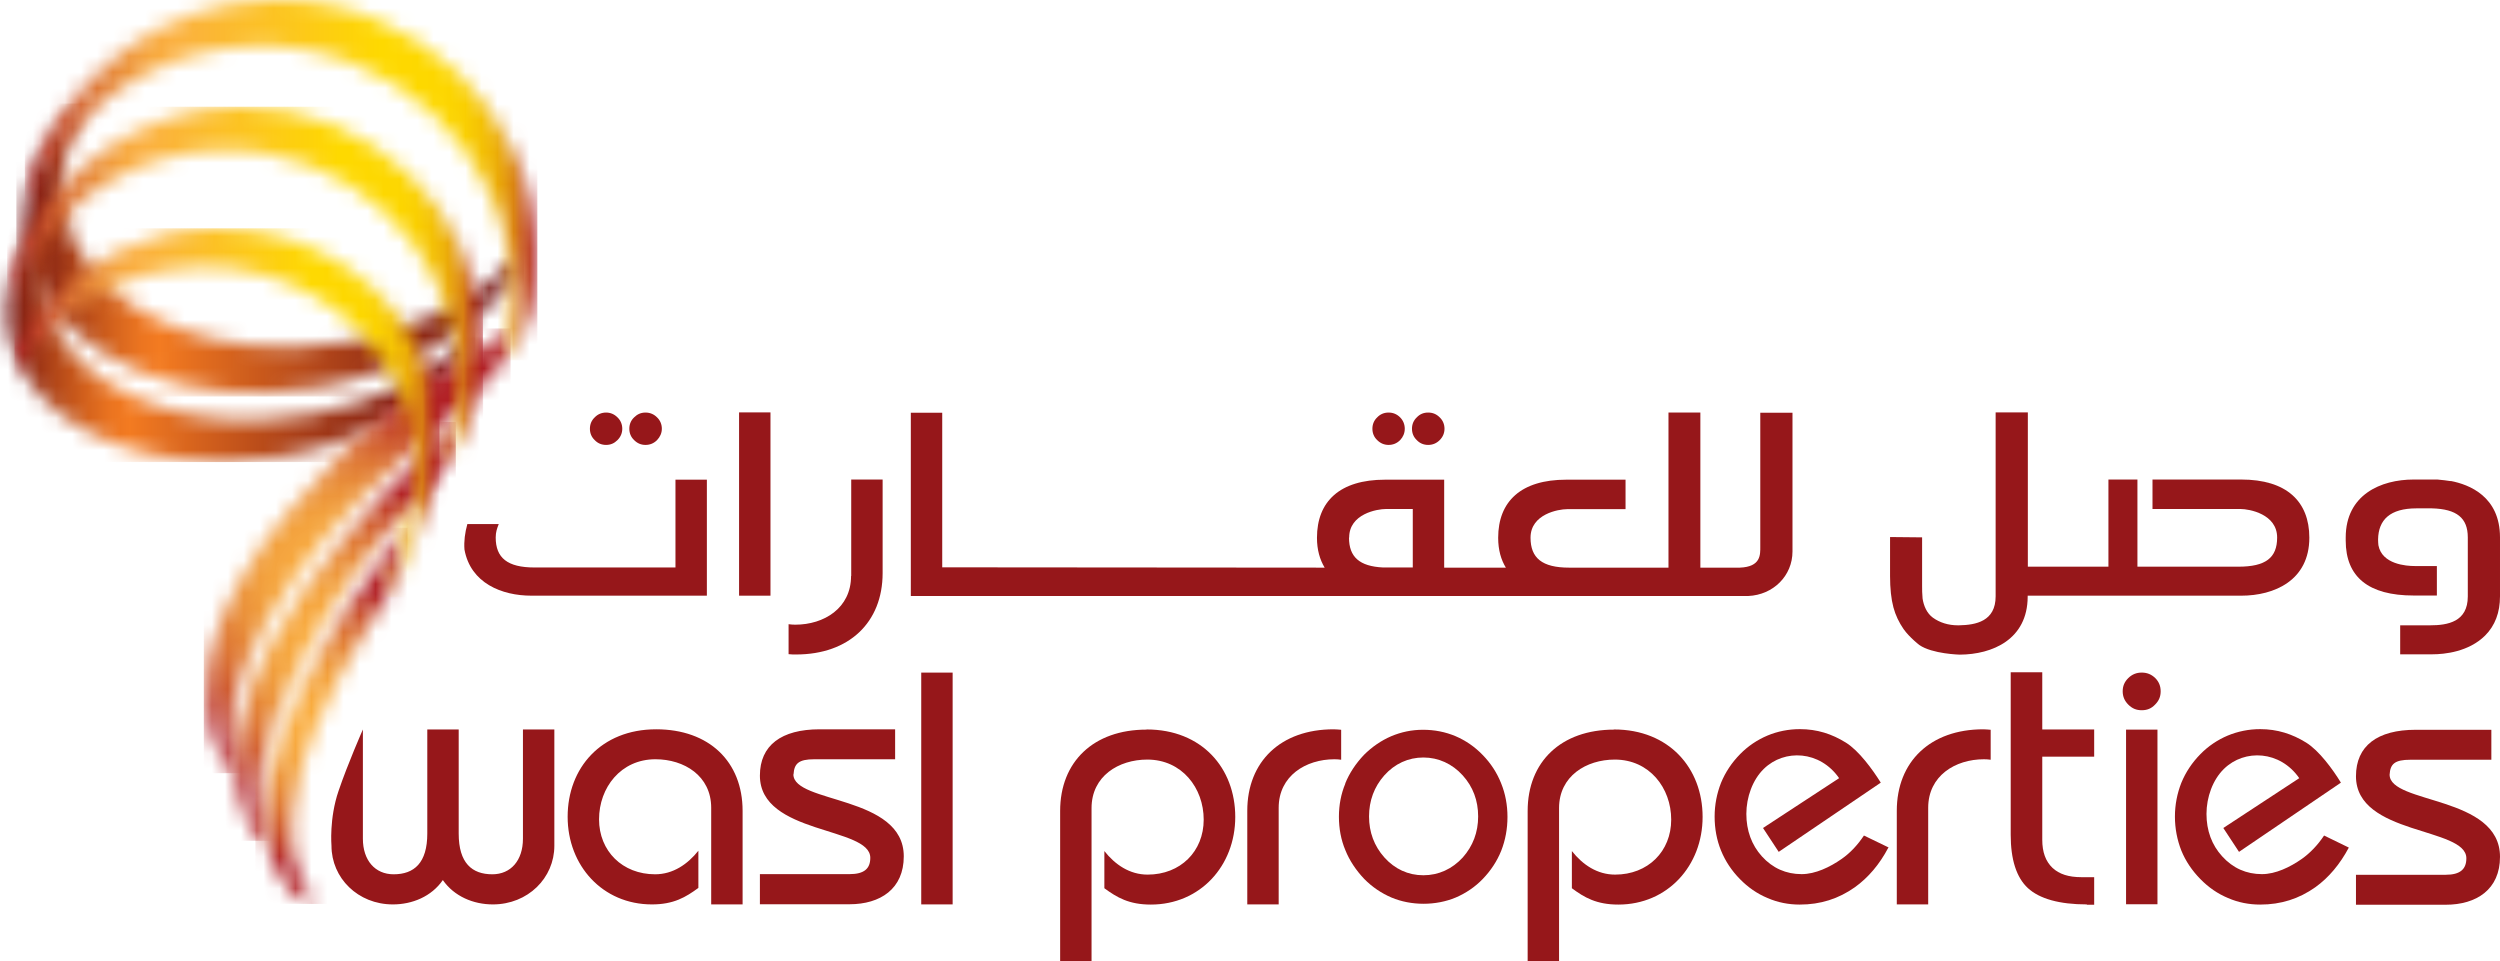 <svg xmlns="http://www.w3.org/2000/svg" xmlns:xlink="http://www.w3.org/1999/xlink" id="Layer_2" data-name="Layer 2" viewBox="0 0 156.04 60"><defs><style>      .cls-1 {        mask: url(#mask-5);      }      .cls-2 {        fill: url(#linear-gradient-2);      }      .cls-3 {        mask: url(#mask-1);      }      .cls-4 {        mask: url(#mask-6);      }      .cls-5 {        mask: url(#mask-7);      }      .cls-6 {        fill: #fff;      }      .cls-7 {        mask: url(#mask);      }      .cls-8 {        fill: url(#linear-gradient-4);      }      .cls-9 {        fill: url(#radial-gradient);      }      .cls-10 {        fill: url(#radial-gradient-3);      }      .cls-11 {        mask: url(#mask-2);      }      .cls-12 {        fill: url(#linear-gradient-3);      }      .cls-13 {        fill: url(#linear-gradient-5);      }      .cls-14 {        fill: url(#radial-gradient-2);      }      .cls-15 {        fill: #96171a;      }      .cls-16 {        mask: url(#mask-4);      }      .cls-17 {        fill: url(#linear-gradient);      }      .cls-18 {        mask: url(#mask-3);      }    </style><mask id="mask" x="1.02" y="6.46" width="31.68" height="18.3" maskUnits="userSpaceOnUse"><g id="mask0_3816_61071" data-name="mask0 3816 61071"><path class="cls-6" d="M5.09,6.46c-.07,0-.13.04-.18.08-2.72,2.74-3.89,5.96-3.29,9.07,1.06,5.4,7.4,9.15,15.07,8.9,1.11-.03,2.24-.15,3.35-.36,5.52-.99,10.22-3.86,12.58-7.68.07-.11.04-.25-.07-.32-.05-.03-.11-.05-.16-.05-.07,0-.14.03-.18.08-2.56,2.57-6.25,4.4-10.4,5.14-1.08.2-2.18.32-3.27.35-7.42.24-13.54-3.33-14.54-8.49-.41-2.09.04-4.28,1.3-6.33.07-.11.04-.25-.07-.32-.05-.03-.09-.05-.16-.05h-.01"></path></g></mask><linearGradient id="linear-gradient" x1="1.52" y1="46.79" x2="32.81" y2="46.79" gradientTransform="translate(0 62.39) scale(1 -1)" gradientUnits="userSpaceOnUse"><stop offset="0" stop-color="#6e0e10"></stop><stop offset=".03" stop-color="#821e12"></stop><stop offset=".11" stop-color="#b24618"></stop><stop offset=".18" stop-color="#d5631d"></stop><stop offset=".23" stop-color="#eb7420"></stop><stop offset=".27" stop-color="#f37b21"></stop><stop offset=".33" stop-color="#e6701f"></stop><stop offset=".65" stop-color="#a53b17"></stop><stop offset=".88" stop-color="#7d1a11"></stop><stop offset="1" stop-color="#6e0e10"></stop></linearGradient><mask id="mask-1" x="0" y="12.59" width="29.67" height="16.24" maskUnits="userSpaceOnUse"><g id="mask1_3816_61071" data-name="mask1 3816 61071"><path class="cls-6" d="M3.86,12.6c-.06,0-.13.03-.18.07C1.12,15.16,0,18.08.55,20.89c.09.43.21.85.37,1.26.1.25.22.5.34.73.81,1.55,2.18,2.91,4.01,3.93,2.25,1.26,5.12,1.96,8.15,2.01h.75c.1,0,.21,0,.31,0,1.09-.04,2.19-.16,3.28-.35,2.86-.52,5.49-1.55,7.65-2.95.58-.38,1.13-.78,1.64-1.21,1.02-.86,1.89-1.82,2.56-2.86.08-.11.05-.25-.05-.32-.05-.04-.11-.06-.17-.05-.07,0-.13.03-.18.07-.75.72-1.6,1.38-2.53,1.97-.58.37-1.19.7-1.82,1.01-1.65.79-3.48,1.39-5.42,1.73-1.07.19-2.14.31-3.21.34-6.01.2-11.08-2.21-12.85-5.88-.19-.4-.35-.81-.45-1.24-.04-.13-.07-.27-.09-.41-.36-1.87.08-3.84,1.27-5.69.07-.11.05-.25-.06-.32-.05-.04-.11-.06-.17-.06h0"></path></g></mask><linearGradient id="linear-gradient-2" x1=".19" y1="41.68" x2="29.52" y2="41.68" xlink:href="#linear-gradient"></linearGradient><mask id="mask-2" x="12.72" y="20.5" width="19.15" height="27.76" maskUnits="userSpaceOnUse"><g id="mask2_3816_61071" data-name="mask2 3816 61071"><path class="cls-6" d="M29.33,22.23c-2.48,1.46-6.24,3.66-11.31,9.71-4.55,5.44-5.3,9.54-5.13,12.03.19,2.73,1.46,4.14,1.52,4.2.05.06.12.09.19.08.04,0,.09-.02.13-.04.1-.07.14-.2.08-.31-2.02-4.01,3.02-13.21,10.79-19.67,2.95-2.45,4.77-4.34,5.89-5.74.17-.65.3-1.32.38-1.99-.61.6-1.45,1.09-2.54,1.73Z"></path></g></mask><radialGradient id="radial-gradient" cx="381.41" cy="423.24" fx="381.41" fy="423.24" r="1" gradientTransform="translate(-4510.29 5064.53) scale(11.88 -11.88)" gradientUnits="userSpaceOnUse"><stop offset="0" stop-color="#fbb041"></stop><stop offset=".19" stop-color="#f9ac40"></stop><stop offset=".36" stop-color="#f3a23e"></stop><stop offset=".51" stop-color="#ea903a"></stop><stop offset=".66" stop-color="#de7735"></stop><stop offset=".81" stop-color="#cd572f"></stop><stop offset=".95" stop-color="#b93027"></stop><stop offset="1" stop-color="#b11f24"></stop></radialGradient><mask id="mask-3" x="1.55" y="0" width="31.99" height="22.49" maskUnits="userSpaceOnUse"><g id="mask3_3816_61071" data-name="mask3 3816 61071"><path class="cls-6" d="M16.81.01c-3.35.1-6.53,1.22-9.19,3.23-1.53,1.15-2.83,2.54-3.85,4.12-.03.04-.1.15-.14.2-1.98,3.25-2.08,5.31-2.08,5.31.28-.69.51-1.15.79-1.62.26-.43.53-.84.78-1.21.32-.48.62-.89.87-1.22,2.84-3.58,7.16-5.8,11.8-5.95,8.65-.28,15.91,6.53,16.19,15.18.03.82-.01,1.64-.12,2.45-.08.67-.21,1.34-.38,1.99.86-1.08,1.16-1.7,1.4-2.24.15-.36.32-.87.38-1.23.2-1.1.28-2.23.24-3.36-.28-8.75-7.48-15.66-16.17-15.66-.17,0-.35,0-.53.01"></path></g></mask><linearGradient id="linear-gradient-3" x1="1.45" y1="51.15" x2="33.4" y2="51.15" gradientTransform="translate(0 62.39) scale(1 -1)" gradientUnits="userSpaceOnUse"><stop offset="0" stop-color="#b11f24"></stop><stop offset=".05" stop-color="#c3432b"></stop><stop offset=".13" stop-color="#db7234"></stop><stop offset=".2" stop-color="#ec933b"></stop><stop offset=".25" stop-color="#f7a83f"></stop><stop offset=".29" stop-color="#fbb041"></stop><stop offset=".37" stop-color="#fbb734"></stop><stop offset=".7" stop-color="#fed900"></stop><stop offset=".82" stop-color="#fdd700"></stop><stop offset=".86" stop-color="#fad001"></stop><stop offset=".89" stop-color="#f5c404"></stop><stop offset=".92" stop-color="#eeb207"></stop><stop offset=".94" stop-color="#e59c0b"></stop><stop offset=".96" stop-color="#d98111"></stop><stop offset=".97" stop-color="#cc6017"></stop><stop offset=".99" stop-color="#bc3b1e"></stop><stop offset="1" stop-color="#b11f24"></stop></linearGradient><mask id="mask-4" x="12.54" y="26.34" width="15.92" height="26.14" maskUnits="userSpaceOnUse"><g id="mask4_3816_61071" data-name="mask4 3816 61071"><path class="cls-6" d="M26.32,28.51c-2.82,2.79-6.69,6.6-9.39,11.67-4.38,8.21-.86,12.07-.7,12.24.05.05.12.08.19.08.04,0,.09-.02.14-.05.1-.07.13-.2.07-.31-1.12-2.2-.37-6.07,2.11-10.87,2.1-4.09,4.92-7.8,6.49-9.21,1.1-.99,2.02-2.12,2.75-3.2.06-.15.16-.39.2-.48.25-.73.16-1.26.29-2.02-.58.63-1.31,1.36-2.13,2.16"></path></g></mask><radialGradient id="radial-gradient-2" cx="376.53" cy="418.63" fx="376.53" fy="418.63" r="1" gradientTransform="translate(-3906.3 4406.78) scale(10.43 -10.43)" xlink:href="#radial-gradient"></radialGradient><mask id="mask-5" x=".45" y="6.66" width="29.69" height="22.51" maskUnits="userSpaceOnUse"><g id="mask5_3816_61071" data-name="mask5 3816 61071"><path class="cls-6" d="M14.62,6.67c-5.64.18-10.72,3.58-13.1,8.61l-.05.09c-.91,1.86-1.02,3.34-1.02,3.34.68-1.47,1.53-2.77,1.7-3.02,2.6-3.79,6.89-6.19,11.53-6.33,8-.26,14.72,6.04,14.98,14.04.04.99-.04,1.97-.21,2.94-.13.76-.2,1.45-.45,2.18-.04.1-.18.5-.26.66.51-.74,1.08-1.67,1.41-2.38.28-.67.54-1.52.69-2.3.21-1.09.3-2.19.26-3.31-.26-8.11-6.94-14.53-15-14.53-.16,0-.32,0-.49,0"></path></g></mask><linearGradient id="linear-gradient-4" x1=".33" y1="44.48" x2="30.09" y2="44.48" xlink:href="#linear-gradient-3"></linearGradient><mask id="mask-6" x="15.94" y="32.95" width="9.49" height="23.48" maskUnits="userSpaceOnUse"><g id="mask6_3816_61071" data-name="mask6 3816 61071"><path class="cls-6" d="M24.51,34.08c-1.62,1.95-4.14,5.63-5.66,8.95-2,4.34-2.91,7.84-1.92,10.54.76,2.05,2.13,2.8,2.19,2.83.04.02.08.03.12.03.07,0,.13-.03.18-.08.07-.09.07-.22.01-.31-2.15-2.91-1.08-7.53.35-10.82,1.85-4.26,4.18-7.68,4.19-7.72.25-.34.32-.55.32-.55,0,0,.2-.42,1-3.45.05-.18.08-.37.13-.54-.25.32-.56.7-.91,1.12"></path></g></mask><radialGradient id="radial-gradient-3" cx="369.52" cy="411.98" fx="369.52" fy="411.98" r="1" gradientTransform="translate(-3257.41 3699.63) scale(8.87 -8.87)" xlink:href="#radial-gradient"></radialGradient><mask id="mask-7" x=".91" y="14.24" width="26.52" height="23.02" maskUnits="userSpaceOnUse"><g id="mask7_3816_61071" data-name="mask7 3816 61071"><path class="cls-6" d="M13.16,14.25c-4.03.13-7.75,1.95-10.24,4.82-.81.93-1.49,1.96-2,3.08.1.25.22.5.34.73.59-.95,1.31-1.81,2.13-2.58,2.36-2.2,5.53-3.54,8.92-3.64,5.55-.18,10.42,2.91,12.56,7.46.21.45.4.92.55,1.4.35,1.05.55,2.17.59,3.33.02.66-.01,1.31-.1,1.95-.05.35-.15.9-.3,1.53-.05.2-.11.4-.17.62-.2.76-.72,3-1.27,4.31,0,0,.32-.56.62-1.15.46-.92.91-2.01,1.25-2.84.15-.39.31-.81.47-1.26v-.02c.18-.42.32-.85.44-1.28.02-.05.02-.1.04-.15.32-1.17.45-2.4.42-3.63-.03-.9-.15-1.78-.36-2.61-.1-.4-.23-.8-.36-1.2-1.85-5.18-7.03-8.87-13.04-8.87-.16,0-.31,0-.48,0"></path></g></mask><linearGradient id="linear-gradient-5" x1=".91" y1="36.64" x2="27.39" y2="36.64" xlink:href="#linear-gradient-3"></linearGradient></defs><g id="Layer_1-2" data-name="Layer 1"><g><path class="cls-15" d="M71.57,45.53c3.44,0,5.53,2.41,5.53,5.46s-2.19,5.47-5.27,5.47c-1.36,0-2.11-.44-2.9-1.02v-2.32c.67.85,1.58,1.47,2.7,1.47,2.05,0,3.5-1.45,3.5-3.43s-1.36-3.75-3.52-3.75c-1.79,0-3.48,1.03-3.48,3.03v9.57h-1.96v-9.39c0-3.08,2.09-5.08,5.39-5.08h0Z"></path><path class="cls-15" d="M100.74,45.53c3.43,0,5.53,2.41,5.53,5.46s-2.19,5.47-5.26,5.47c-1.36,0-2.12-.44-2.9-1.02v-2.32c.67.85,1.58,1.47,2.7,1.47,2.05,0,3.5-1.45,3.5-3.43s-1.36-3.75-3.52-3.75c-1.78,0-3.48,1.03-3.48,3.03v9.57h-1.96v-9.39c0-3.08,2.09-5.08,5.4-5.08Z"></path><path class="cls-15" d="M146.6,52.9l-1.54-.75c-.4.6-.87,1.09-1.39,1.46-.73.51-1.63.95-2.49.95-.97,0-1.81-.37-2.48-1.11-.65-.71-.98-1.61-.98-2.65s.39-2.13,1.09-2.81c1.29-1.26,3.51-1.14,4.7.58l-4.74,3.11.98,1.49,6.36-4.32c-.5-.82-1.36-2-2.17-2.5-.87-.54-1.8-.84-2.87-.84-.71,0-1.39.14-2.02.4-.64.27-1.22.66-1.71,1.16-.52.53-.92,1.13-1.19,1.79-.26.66-.4,1.37-.4,2.11s.14,1.46.4,2.12c.27.66.67,1.25,1.19,1.78.5.51,1.07.91,1.72,1.18.64.28,1.32.41,2.01.41,1.3,0,2.42-.36,3.44-1.08.84-.6,1.54-1.44,2.09-2.47h0Z"></path><path class="cls-15" d="M117.89,52.9l-1.55-.75c-.4.6-.86,1.09-1.39,1.46-.73.51-1.64.95-2.5.95-.97,0-1.81-.37-2.48-1.11-.64-.71-.97-1.61-.97-2.65s.39-2.13,1.09-2.81c1.29-1.26,3.51-1.14,4.7.58l-4.75,3.11.98,1.49,6.37-4.32c-.51-.82-1.37-2-2.18-2.5-.87-.54-1.79-.84-2.87-.84-.71,0-1.4.14-2.02.4-.64.27-1.22.66-1.71,1.16-.52.53-.92,1.13-1.19,1.79-.26.66-.4,1.37-.4,2.11s.13,1.46.4,2.12c.27.66.66,1.25,1.18,1.78.5.51,1.07.91,1.72,1.18.64.28,1.32.41,2.01.41,1.3,0,2.42-.36,3.44-1.08.84-.6,1.55-1.44,2.09-2.47h0Z"></path><g class="cls-7"><path class="cls-17" d="M32.7,6.46H1.02v18.29h31.68V6.46Z"></path></g><g class="cls-3"><path class="cls-2" d="M29.67,12.6H0v16.24h29.67V12.6Z"></path></g><g class="cls-11"><path class="cls-9" d="M31.86,20.5H12.72v27.76h19.15v-27.76Z"></path></g><g class="cls-18"><path class="cls-12" d="M33.54,0H1.55v22.49h31.99V0Z"></path></g><g class="cls-16"><path class="cls-14" d="M28.45,26.34h-15.91v26.14h15.91v-26.14Z"></path></g><g class="cls-1"><path class="cls-8" d="M30.13,6.66H.45v22.51h29.69V6.66Z"></path></g><g class="cls-4"><path class="cls-10" d="M25.43,32.95h-9.49v23.47h9.49v-23.47Z"></path></g><g class="cls-5"><path class="cls-13" d="M27.43,14.25H.91v23.01h26.52V14.25Z"></path></g><path class="cls-15" d="M83.97,48.91c-.27.64-.4,1.34-.4,2.07s.13,1.44.4,2.08c.26.65.66,1.25,1.18,1.8.49.5,1.07.89,1.7,1.16,1.23.52,2.77.52,4.01,0,.63-.27,1.21-.66,1.69-1.16.5-.52.89-1.11,1.15-1.76.26-.66.39-1.37.39-2.11s-.13-1.45-.4-2.11c-.26-.65-.64-1.24-1.15-1.76-.49-.51-1.06-.9-1.69-1.17-.64-.27-1.32-.4-2.03-.4s-1.36.14-1.98.4c-.63.27-1.21.67-1.71,1.17-.51.54-.91,1.14-1.17,1.79h0ZM86.4,48.4c.65-.73,1.5-1.12,2.44-1.12s1.8.39,2.46,1.12c.64.71.96,1.57.96,2.56s-.33,1.85-.96,2.56c-.66.72-1.51,1.11-2.46,1.11s-1.79-.39-2.44-1.12c-.63-.71-.95-1.57-.95-2.55s.32-1.85.95-2.56Z"></path><path class="cls-15" d="M130.25,56.47h.46v-1.72h-.8c-.8,0-1.38-.19-1.8-.58-.43-.41-.64-.98-.64-1.76v-5.18h3.24v-1.7h-3.24v-3.57h-1.97v10.14c0,1.56.36,2.67,1.07,3.33.73.67,1.97,1.02,3.68,1.02h0Z"></path><path class="cls-15" d="M123.83,47.39c.14,0,.29.01.42.03v-1.87c-.15-.01-.31-.03-.46-.03-3.3,0-5.4,2.01-5.4,5.09v5.84h1.96v-6.03c0-2,1.69-3.03,3.48-3.03h0Z"></path><path class="cls-15" d="M83.29,47.39c.14,0,.28.01.42.03v-1.87c-.15-.01-.3-.03-.47-.03-3.3,0-5.39,2.01-5.39,5.09v5.84h1.96v-6.03c0-2,1.7-3.03,3.48-3.03Z"></path><path class="cls-15" d="M149.15,48.35c.04-.67.32-.93,1.3-.93h5.05v-1.87h-4.72c-2.39,0-3.73,1-3.73,2.9,0,3.7,6.89,3.16,6.89,5.12,0,.67-.37,1.03-1.29,1.03h-5.6v1.87h5.6c1.93,0,3.39-.96,3.39-2.99,0-3.84-6.89-3.28-6.89-5.13Z"></path><path class="cls-15" d="M32.64,52.35c0,1.36-.76,2.22-1.91,2.22-1.27,0-2.1-.7-2.1-2.54v-6.5h-1.96v6.5c0,1.83-.82,2.54-2.1,2.54-1.16,0-1.92-.87-1.92-2.22v-6.82s-.94,2.13-1.52,3.84c-.59,1.72-.44,3.42-.44,3.42,0,2.01,1.65,3.66,3.83,3.66,1.21,0,2.41-.49,3.12-1.52.71,1.02,1.91,1.52,3.12,1.52,2.19,0,3.84-1.65,3.84-3.66v-7.26h-1.96v6.82h0ZM40.95,45.52c-3.43,0-5.52,2.41-5.52,5.46s2.18,5.47,5.26,5.47c1.36,0,2.11-.45,2.9-1.03v-2.32c-.67.84-1.58,1.47-2.7,1.47-2.04,0-3.5-1.45-3.5-3.43s1.36-3.75,3.52-3.75c1.79,0,3.48,1.03,3.48,3.03v6.03h1.96v-5.84c0-3.07-2.09-5.09-5.4-5.09h0ZM49.53,48.33c.04-.67.32-.94,1.29-.94h5.05v-1.87h-4.71c-2.39,0-3.73,1-3.73,2.89,0,3.7,6.89,3.17,6.89,5.13,0,.67-.37,1.02-1.3,1.02h-5.59v1.88h5.59c1.93,0,3.39-.96,3.39-2.99,0-3.83-6.89-3.28-6.89-5.12ZM57.5,56.45h1.96v-14.47h-1.96v14.47Z"></path><path class="cls-15" d="M109.87,34.11c0,.5.05,1.27-1.28,1.32h-2.46v-9.68h-1.99v9.68h-.07s-6.13,0-6.13,0c-1.69,0-2.41-.6-2.41-1.87,0-1.48,1.75-1.78,2.28-1.78h3.65v-1.84h-3.7c-2.82,0-4.25,1.35-4.25,3.63,0,.76.18,1.37.48,1.86h-3.85v-5.47h0v-.02h-3.69c-2.82,0-4.25,1.35-4.25,3.63,0,.75.18,1.36.48,1.86l-23.87-.02v-9.65h-1.96v11.44h47.54s4.73,0,4.73,0h0c1.56-.07,2.76-1.26,2.76-2.78v-8.66h-2.01v8.36h0ZM84.21,33.55c0-1.48,1.75-1.78,2.29-1.78h1.68v3.65h-1.85c-1.48-.07-2.13-.66-2.13-1.86h0Z"></path><path class="cls-15" d="M139.9,29.93h-5.55v1.84h5.5c.53,0,2.28.31,2.28,1.78,0,1.27-.72,1.82-2.42,1.82h-6.3v-5.44h-1.81v5.44h-5.03v-9.63h-2.01v9.56s0,1.92,0,1.92c0,1.56-1.23,1.79-2.29,1.81h-.06c-.61,0-1.14-.17-1.57-.48-.37-.27-.57-.73-.64-1.19-.03-.29-.03-.58-.03-.8,0-.96,0-3.02,0-3.02l-2-.02v2.43c0,.78.07,1.44.21,1.96.13.49.35.94.63,1.35.2.28.43.51.67.73.12.11.23.2.32.27.81.56,2.52.6,2.52.6h0c2.04-.01,4.23-.95,4.24-3.61v-.07h13.33c2.06,0,4.25-.95,4.25-3.62,0-2.27-1.43-3.63-4.25-3.63h0Z"></path><path class="cls-15" d="M152.96,30.03c-.25-.04-.5-.07-.83-.1h-1.48c-2.05,0-4.24.95-4.24,3.62v.19c0,2.28,1.43,3.43,4.24,3.43h1.45v-1.84h-1.39c-.5,0-2.04-.1-2.26-1.3-.01-.09-.02-.24-.02-.36.02-1.23.75-1.94,2.4-1.94h.15s.81,0,.81,0c1.55.04,2.24.6,2.24,1.81v3.69c0,1.58-1.25,1.8-2.35,1.8h-1.87v1.81h1.99c.8,0,2.29-.16,3.31-1.17.62-.62.93-1.44.93-2.45v-3.68c0-2.55-1.92-3.3-3.08-3.52h0Z"></path><path class="cls-15" d="M48.09,25.74h-1.96v11.44h1.96v-11.44Z"></path><path class="cls-15" d="M86.67,27.77c.28,0,.52-.1.72-.3.19-.2.29-.44.29-.71s-.1-.52-.29-.71c-.2-.2-.44-.3-.72-.3s-.52.1-.71.3c-.2.19-.3.43-.3.71s.1.52.3.71c.2.2.44.3.71.3Z"></path><path class="cls-15" d="M89.14,27.77c.28,0,.52-.1.72-.3.2-.2.3-.44.3-.71s-.1-.52-.3-.71c-.2-.2-.43-.3-.72-.3s-.52.1-.71.3c-.2.19-.3.43-.3.71s.1.52.3.71c.19.2.43.3.71.3Z"></path><path class="cls-15" d="M53.12,35.95c0,2.01-1.69,3.04-3.48,3.04-.14,0-.28-.01-.42-.03v1.87c.15.02.31.02.47.02,3.3,0,5.4-2,5.4-5.08v-5.84h-1.96v6.02Z"></path><path class="cls-15" d="M134.66,45.54h-1.96v10.9h1.96v-10.9Z"></path><path class="cls-15" d="M133.68,44.33c.34,0,.6-.11.83-.35.24-.24.35-.5.35-.83s-.11-.6-.34-.83c-.24-.23-.51-.34-.84-.34s-.6.11-.84.34c-.24.24-.35.5-.35.83s.12.6.35.83c.24.24.5.35.84.35Z"></path><path class="cls-15" d="M37.83,27.77c.28,0,.51-.1.71-.3s.3-.44.3-.71-.1-.52-.3-.71c-.2-.2-.44-.3-.71-.3s-.52.1-.71.3c-.2.19-.3.43-.3.71s.1.52.3.71c.19.2.43.3.71.3Z"></path><path class="cls-15" d="M40.29,27.77c.28,0,.52-.1.72-.3.19-.2.3-.44.3-.71s-.1-.52-.3-.71c-.2-.2-.44-.3-.72-.3s-.51.1-.71.3c-.2.19-.3.43-.3.71s.1.52.3.71c.2.2.43.3.71.3Z"></path><path class="cls-15" d="M42.16,29.94v5.48h-8.8c-1.69,0-2.42-.6-2.42-1.87,0-.34.08-.56.19-.84h-1.96c-.15.54-.22,1.08-.18,1.59.38,2.1,2.33,2.88,4.18,2.88h8.99s1.96,0,1.96,0v-7.24h-1.96Z"></path></g></g></svg>